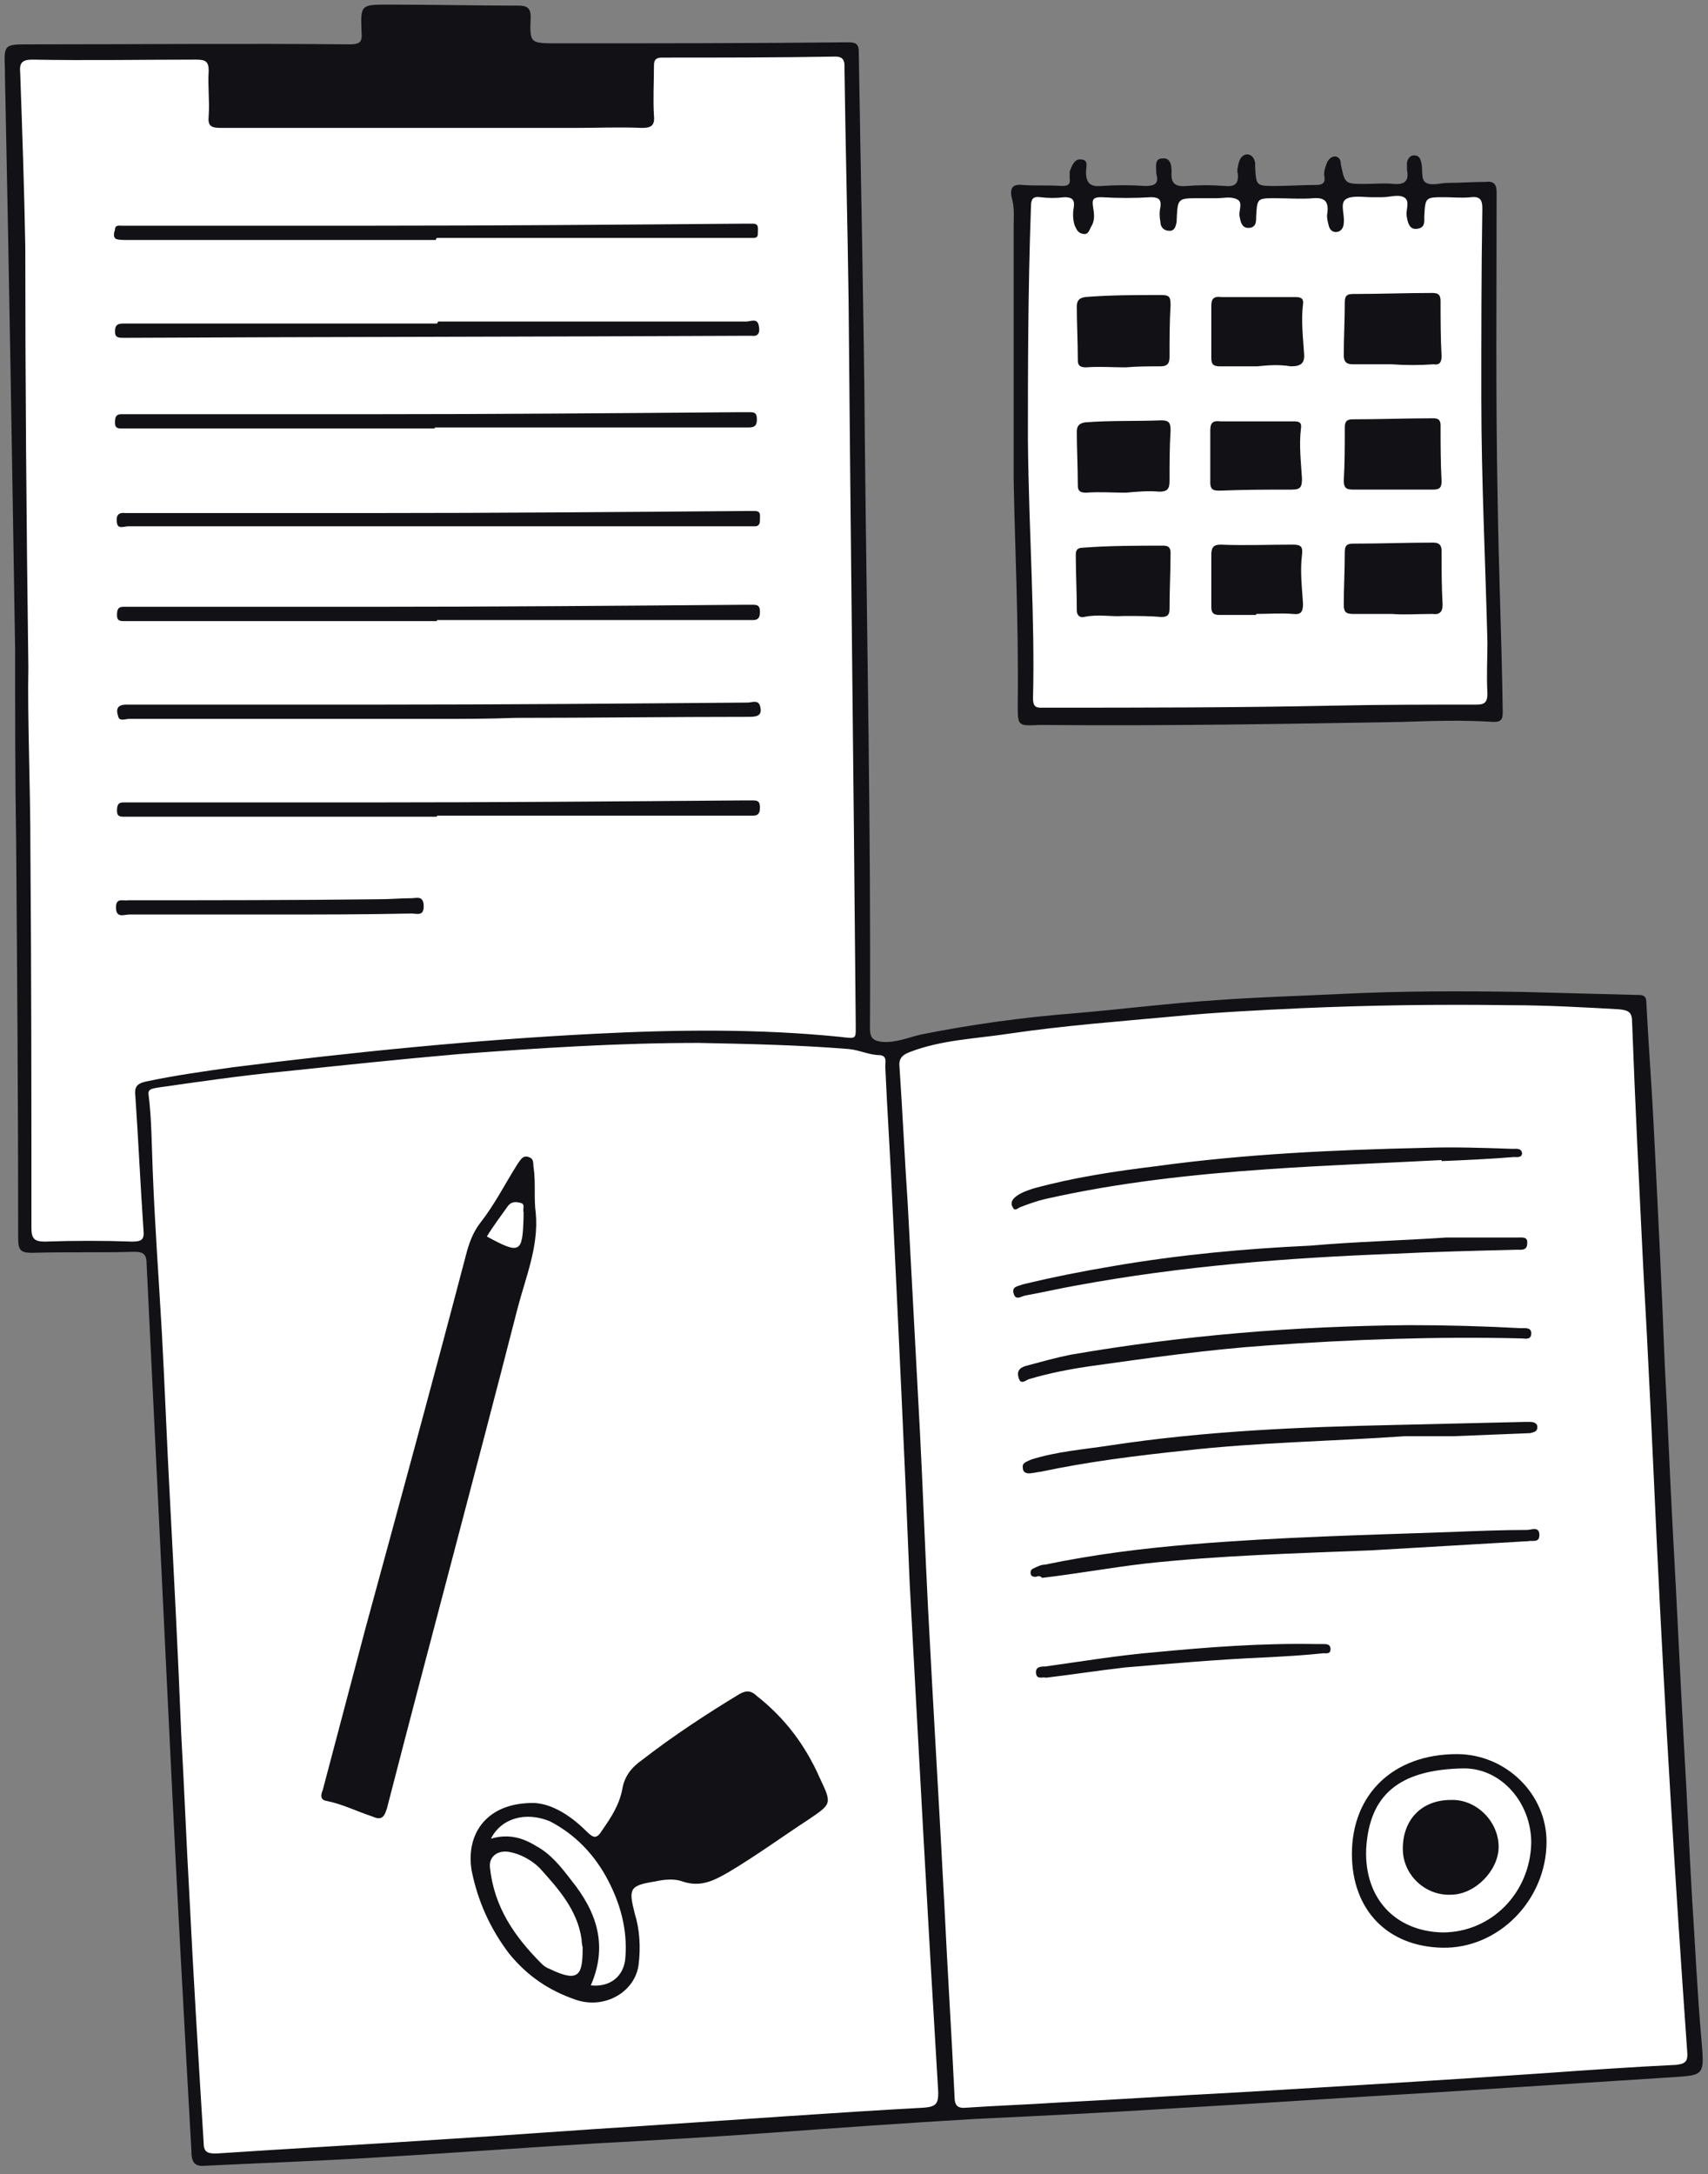 <svg height="471" viewBox="0 0 370 471" width="370" xmlns="http://www.w3.org/2000/svg"><rect x="0" y="0" width="370" height="471" fill="#808080" stroke="none"/><g fill="none" fill-rule="evenodd" transform="translate(1 1)"><path d="m3.157 9.933h60.919l79.46-.442h38.847l.662 4.856 1.104 13.243v48.559l1.545 88.069.442 60.918 4.193 1.104 4.636-1.324 12.139-2.428 22.955-2.648 24.941-2.428 37.082-2.207 32.667.22 30.019.883v8.608 15.23l6.842 122.28 4.414 82.55v1.766l-46.793 3.752-97.56 5.959-66.878 3.753-99.105 6.18h-12.801l-1.325-1.545-3.311-61.14-3.09-69.748-3.752-65.775-5.518.883h-20.969l-.883-12.361.442-14.126-.662-59.595-.221-55.402-.441-47.234-1.325-66.217z" fill="#fff" fill-rule="nonzero"/><path d="m221.452 40.834 99.325-.662s1.324 4.635 1.324 5.077c0 .441 1.104 107.933 1.104 107.933l-4.856.663h-71.293-25.383l-.663-2.428-.663-38.848-.441-57.167v-12.802z" fill="#fff" fill-rule="nonzero"/><g fill="#111116"><path d="m2.275 139.717c-.662-41.496-1.324-82.991-2.207-124.487 0-.441 0-.662 0-1.104-.221-5.518-.221-5.518 5.297-5.518 23.176 0 46.352-.221 69.307 0 2.207 0 2.869-.441 2.649-2.649-.221-5.96-.221-5.96 5.96-5.96 9.27 0 18.761.221 28.032.221 1.766 0 2.648.441 2.648 2.428-.22 5.739-.22 5.739 5.739 5.739 20.969 0 41.936 0 62.685-.221 1.544 0 2.648-0 2.648 1.986.441 28.252 1.104 56.505 1.324 84.757.441 42.378 1.324 84.537 1.104 126.915 0 1.987.662 2.649 2.648 2.87 2.87.221 5.518-.883 8.167-1.544 11.036-2.208 22.072-3.752 33.329-4.635 10.373-.884 20.748-2.208 31.122-2.87 8.829-.663 17.658-.883 26.487-1.324 13.243-.663 26.487-.663 39.73-.441 8.388.22 16.775.441 25.163.662 1.324 0 1.545.663 1.545 1.766.441 8.609 1.103 17.216 1.544 25.825.884 17.437 1.767 34.874 2.428 52.311.663 12.14 1.104 24.28 1.766 36.42.884 15.45 1.545 30.901 2.428 46.572.663 11.037 1.104 22.293 1.766 33.33.663 9.932 1.104 20.085 1.987 30.018.663 7.725.663 7.725-5.959 8.167-17.216 1.103-34.433 2.207-51.649 3.31-19.423 1.104-38.627 2.428-58.05 3.532-13.905.883-27.591 1.544-41.496 2.207-15.23.883-30.459 1.987-45.689 3.09-12.14.883-24.28 1.545-36.42 2.208-15.009.883-29.797 1.986-44.806 2.869-13.464.884-26.707 1.325-40.171 1.987-2.428.221-2.869-1.104-2.869-3.311-1.545-27.59-3.09-55.401-4.414-82.991-1.766-36.42-3.532-72.838-5.297-109.258 0-1.987-.883-2.428-2.649-2.428-7.284.221-14.568 0-22.072.221-2.428 0-3.09-.441-3.09-3.09 0-28.695-.221-57.167-.441-85.862-.221-13.464-.221-27.59-.221-41.716zm2.869 3.752c-.221 10.816.441 25.383.441 39.731.221 27.369.221 54.518.221 81.887 0 2.208.662 2.87 2.869 2.87 6.401-.22 12.802-.22 18.982 0 1.987 0 2.649-.441 2.428-2.428-.662-9.712-1.104-19.423-1.766-29.135-.221-1.766.221-2.648 2.207-3.09 6.18-1.324 12.581-2.208 18.761-3.091 26.266-3.311 52.532-5.959 78.798-7.284 17.437-.883 35.094-1.104 52.752.663 3.974.441 3.531.662 3.531-3.311-.441-52.091-1.103-104.401-1.544-156.492-.221-16.554-.663-33.108-.883-49.663 0-1.324.22-2.869-1.987-2.869-12.581.221-25.163.221-37.523.221-1.324 0-1.766.441-1.766 1.766 0 3.532-.221 7.284 0 10.815.22 2.207-.663 2.649-2.649 2.649-4.855-.221-9.49 0-14.347 0-25.604 0-51.207 0-76.811 0-2.207 0-2.869-.441-2.649-2.649.221-3.311-.221-6.401 0-9.712 0-1.986-.662-2.428-2.649-2.428-11.919 0-23.617.221-35.536 0-2.207 0-2.869.662-2.649 2.869.441 12.581.883 25.162 1.104 37.743 0 28.915.221 58.05.662 90.937zm352.714 188.718c-.883-19.423-1.766-38.848-2.87-58.271-.883-17.878-1.766-35.536-2.428-53.415 0-2.207-.662-2.648-2.869-2.87-7.946-.441-15.672-.883-23.618-.883-15.23-.22-30.459 0-45.469.663-9.27.441-18.319.883-27.369 1.766-11.919 1.104-23.837 1.987-35.757 3.752-7.284 1.104-14.567 1.324-21.41 3.973-1.766.663-2.427 1.545-2.207 3.311.663 9.712 1.104 19.645 1.766 29.356.883 16.555 1.766 32.887 2.649 49.442.662 12.801 1.103 25.604 1.766 38.405 1.103 21.41 2.428 42.82 3.531 64.23.663 13.905 1.545 27.59 2.207 41.495 0 1.987.663 2.649 2.649 2.428 6.401-.441 13.023-.662 19.644-1.103 13.023-.663 26.045-1.545 39.068-2.208 22.293-1.324 44.586-2.648 66.879-4.194 9.27-.662 18.762-1.324 28.032-1.766 2.207-.22 2.648-.883 2.428-3.09-2.649-37.302-4.856-74.163-6.622-111.023zm-161.79 9.932c-1.103-27.59-2.427-54.959-3.752-82.55-.441-9.932-1.103-19.644-1.544-29.576 0-.883.441-2.207-1.104-2.428-2.428 0-4.414-1.104-6.842-1.324-10.816-.883-21.631-1.104-32.446-1.324-17.438 0-34.654 1.103-52.091 2.428-12.581 1.103-25.162 2.427-37.744 3.752-9.27.883-18.32 2.207-27.59 3.531-.883.22-1.986.22-1.766 1.545.662 5.297.662 10.815.883 16.112.441 11.698 1.324 23.617 1.987 35.316.662 12.14 1.104 24.28 1.766 36.419.883 16.775 1.766 33.55 2.428 50.546.662 11.697 1.104 23.176 1.766 34.874.883 17.878 1.987 35.757 3.09 53.635 0 1.987.662 2.428 2.649 2.428 16.554-1.104 32.888-1.987 49.442-3.091 14.347-.883 28.473-1.986 42.82-2.869 20.307-1.324 40.834-2.87 61.141-3.974 2.648-.22 3.09-.883 3.09-3.311-2.207-36.419-4.194-73.28-6.181-110.141z"/><path d="m218.584 102.857c0-20.748 0-37.744 0-54.739 0-2.207.22-4.194-.441-6.401-.441-2.207.441-2.869 2.427-2.649 2.87.221 5.739 0 8.388.221 1.325 0 1.987-.221 1.767-1.766 0-.441 0-.883 0-1.324.441-1.324 1.103-2.869 2.427-2.649 1.767 0 1.104 1.766 1.104 2.649 0 2.428.883 3.311 3.311 3.09 3.09-.221 6.401-.221 9.49 0 1.987 0 3.091-.441 2.428-2.649v-.221c0-1.324-.441-3.09 1.324-3.09 1.767-.221 1.987 1.545 1.987 2.869-.22 2.649.883 3.311 3.311 3.09 2.648-.221 5.518-.221 8.166 0 2.208.221 3.091-.441 2.87-2.649-.22-.662 0-1.545.221-2.428.22-.883.883-1.766 1.766-1.766 1.104 0 1.545.883 1.766 1.766v.883c.221 4.194.221 4.194 4.415 4.194 2.869 0 5.738-.221 8.829-.221 1.324 0 1.986-.441 1.766-1.766-.221-1.104.22-2.207.662-3.311.441-.662.883-1.104 1.767-1.104.883.221 1.103.883 1.103 1.545.883 4.414.883 4.414 5.298 4.414 1.986 0 3.973-.221 6.18 0 2.649.221 3.311-.883 2.87-3.09 0-.441 0-1.104 0-1.545.221-.883.663-1.545 1.545-1.545.883 0 1.324.441 1.545 1.545.441 1.545-.221 3.752 1.103 4.414 1.324.662 3.091 0 4.635 0 2.649 0 5.518-.221 8.167-.221 1.766-.221 2.428.441 2.428 2.207 0 22.072-.221 44.365.22 66.437.221 15.451.883 30.68 1.104 46.131 0 1.544-.221 2.207-1.987 2.207-6.622-.441-13.244-.221-19.865 0-25.604.441-51.429.883-77.032.663-.442 0-1.104 0-1.545 0-4.635.22-4.635.22-4.635-4.415.22-17.878-.663-35.316-.883-48.78zm3.09-8.388c.221 20.527 1.545 38.185 1.104 55.843 0 2.207 1.103 1.987 2.427 1.987 20.969 0 41.717 0 62.686-.441 10.373-.221 20.748-.221 30.901-.221 1.766 0 2.428-.441 2.428-2.428-.221-3.752 0-7.505 0-11.036-.441-17.658-1.324-35.315-1.324-52.973 0-13.685 0-27.37.22-41.054 0-1.766-.441-2.649-2.428-2.428-1.986.221-3.973 0-5.738 0-4.194 0-4.194 0-4.415 4.194 0 1.104.221 2.428-1.544 2.649-1.545.221-1.987-1.104-2.208-2.428-.441-1.545.883-3.532-.662-4.414-1.324-.662-3.091 0-4.635 0-.883 0-1.545 0-2.428 0-1.766 0-4.194-.441-5.518.441s-.221 3.311-.441 5.077c0 .883-.441 1.766-1.324 1.986-1.104.221-1.767-.441-1.987-1.545-.221-.883-.441-1.766-.221-2.649.221-2.207-.441-3.311-3.09-3.09-2.648.221-5.518 0-8.166 0-3.974 0-3.974 0-4.194 3.973 0 1.104 0 2.207-1.325 2.428-1.544.221-1.986-.883-2.207-2.207-.441-1.324.883-3.311-.662-3.973-1.324-.662-2.87-.221-4.415-.221-1.324 0-2.428 0-3.752 0-4.635 0-4.635 0-4.855 4.635v.441c-.221 1.104-.441 1.986-1.545 1.986-1.324 0-1.987-.883-1.987-1.986-.22-1.104-.22-2.207 0-3.09.221-1.545-.22-2.207-1.986-2.207-3.532.221-7.285.221-10.816 0-1.987 0-1.987.662-1.766 2.207.22 1.324.441 2.869-.441 4.194-.441.883-.663 1.766-1.767 1.545-1.103-.221-1.324-.883-1.766-1.766-.441-1.324-.441-2.649-.22-3.973.22-1.545-.221-2.207-1.987-2.207-1.766.221-3.531.221-5.298 0-1.544-.221-1.986.441-1.986 1.986-.663 18.32-.663 35.978-.663 50.766zm-128.24-43.483c-22.293 0-44.586 0-66.879 0-.883 0-1.766 0-2.428-.221-.662-.441-.441-1.324-.221-1.986 0-1.104.883-.883 1.545-.883h11.036 42.599c26.928 0 53.856-.221 80.784-.441h2.207c1.324 0 1.104.883 1.104 1.766s0 1.324-1.104 1.324c-.662 0-1.324 0-1.766 0-22.293 0-44.586 0-66.658 0-.221.221-.221.221-.221.441zm.22 82.552c-22.072 0-44.144 0-66.217 0-.662 0-1.324 0-1.766 0-1.104 0-1.324-.441-1.324-1.324 0-1.104.221-1.766 1.324-1.766h10.815 41.937c27.369 0 54.518-.221 81.888-.441h1.766c1.104 0 1.545.22 1.545 1.544 0 1.324-.441 1.766-1.545 1.766-4.194 0-8.388 0-12.801 0-18.541 0-37.081 0-55.622 0zm.22 21.187c-22.293 0-44.586 0-66.879 0-.883 0-2.207.663-2.428-.663-.441-1.324-.221-2.427 1.766-2.427h11.698 42.82c26.707 0 53.415-.221 80.122-.441.883 0 2.207-.663 2.648.662.663 2.207-.662 2.428-2.427 2.428-16.775 0-33.771.221-50.545.221-5.739.22-11.257.22-16.775.22zm-.22 21.189c-22.072 0-44.144 0-66.217 0-.662 0-1.324 0-1.766 0-1.104 0-1.324-.441-1.324-1.324 0-1.104.221-1.766 1.324-1.766h10.815 41.937c27.369 0 54.518-.221 81.888-.441h1.766c1.104 0 1.545.22 1.545 1.544 0 1.325-.441 1.767-1.545 1.767-4.194 0-8.388 0-12.801 0-18.541 0-37.081 0-55.622 0zm.221-107.269h66.879c.883 0 2.428-.883 2.649 1.104.22 1.104 0 2.207-1.545 1.987-.441 0-1.104 0-1.545 0-44.586.221-88.951.221-133.537.441-.441 0-.662 0-1.104 0-.883 0-1.766 0-1.766-1.324 0-1.324.441-1.766 1.766-1.766h11.036 44.586 12.36c.221-.221.221-.441.221-.441zm-.662 23.174c-22.072 0-44.144 0-66.217 0-.662 0-1.324 0-1.766 0-1.104 0-1.324-.441-1.324-1.324 0-1.104.221-1.766 1.324-1.766h10.815 42.158c27.149 0 54.297-.221 81.447-.441h1.766c1.104 0 1.545.221 1.545 1.545 0 1.324-.441 1.766-1.767 1.766-4.194 0-8.388 0-12.801 0-18.541 0-37.081 0-55.622 0 .441 0 .441 0 .441.221zm.441 21.19c-22.293 0-44.586 0-66.879 0-.883 0-2.207.662-2.428-.663-.221-1.324 0-2.427 1.766-2.207h11.919 41.496c26.928 0 53.856-.22 80.784-.441h2.207c1.324 0 1.104.883 1.104 1.766 0 .663 0 1.545-1.104 1.545-.662 0-1.324 0-2.207 0-22.293 0-44.586 0-66.658 0 0-.441 0-.221 0 0zm-36.198 84.095c-10.153 0-20.306 0-30.46 0-1.104 0-2.869.883-2.869-1.545 0-2.207 1.545-1.324 2.649-1.545 18.099 0 36.198 0 54.298-.22 2.428 0 4.856-.221 7.063-.221 1.104 0 2.649-.662 2.649 1.767 0 2.207-1.545 1.544-2.649 1.544-9.932.221-20.306.221-30.68.221zm234.407 203.505c0-13.022 9.049-21.63 22.734-21.63 10.594 0 19.423 8.608 19.423 18.982 0 12.581-10.374 23.176-22.514 22.956-11.919-.221-19.644-8.167-19.644-20.307zm38.847-2.427c0-8.609-6.401-16.113-14.568-16.113-14.347.221-20.526 5.96-21.189 17.438-.441 10.816 6.401 17.878 16.554 18.099 10.596 0 18.983-8.609 19.203-19.423zm-26.486-112.126c8.167 0 16.113.22 24.28.662.883 0 2.207-.22 2.207 1.104 0 1.544-1.324 1.103-2.207 1.103-18.32-.441-36.861.221-55.18 1.545-12.581.883-25.163 2.648-37.744 4.415-4.635.662-9.27 1.544-13.685 2.869-.662.221-1.766 1.324-2.207-.22-.441-1.324 0-2.207 1.545-2.648 3.311-.884 6.401-1.767 9.712-2.428 24.28-4.194 48.558-6.181 73.28-6.401zm-.882 24.056c-15.892 1.104-31.784 1.324-47.455 3.09-10.594 1.104-21.189 2.428-31.563 4.635-.441 0-1.103.221-1.545.221-.883.22-2.207.22-2.207-1.104-.22-1.103.883-1.324 1.766-1.766 5.519-1.766 11.478-2.207 17.216-3.09 20.307-3.091 40.834-3.974 61.361-4.415 9.492-.22 18.762-.441 28.252-.662h1.325c.662 0 1.544.22 1.544 1.103 0 1.104-.883 1.104-1.544 1.325-5.519.22-11.037.441-16.555.662-3.973 0-7.284 0-10.594 0zm-79.904 30.461c-.441 0-.883 0-1.103-.441-.221-.662 0-1.103.441-1.324.883-.441 1.766-.883 2.648-.883 10.594-2.207 21.189-3.531 32.005-4.415 18.541-1.544 37.302-1.986 56.063-2.648 5.519-.22 11.037-.441 16.334-.441.883 0 2.649-.883 2.649 1.104 0 1.766-1.545 1.103-2.428 1.324-11.257.662-22.734 1.324-33.991 1.987-16.334.662-32.887 1.103-49 2.869-7.505.884-14.789 2.208-22.293 3.091-.442-.441-.884-.441-1.325-.221zm87.846-90.276c-12.581.663-25.163 1.104-37.744 1.987-16.112 1.103-32.226 2.87-47.897 6.401-1.987.441-3.752 1.104-5.518 1.766-.662.221-1.324 1.104-1.766 0-.441-.662-.221-1.544.662-2.207 1.104-.883 2.428-1.324 3.752-1.766 8.829-2.428 17.658-3.752 26.708-4.856 19.203-2.648 38.627-3.531 58.05-3.973 6.401-.221 12.801 0 19.203.22.662 0 1.766-.22 1.986.883 0 1.104-1.103.883-1.766.883-5.298.442-10.374.663-15.671.884 0 0 0 0 0-.221zm1.105 16.775h15.451c.883 0 2.207-.22 1.987 1.324 0 1.545-1.324 1.324-2.207 1.324-9.05.221-18.099.441-26.928.883-22.956.884-45.69 2.649-68.424 6.843-3.752.662-7.505 1.544-11.257 2.207-.883.221-1.987 1.104-2.428-.441-.441-1.545.884-1.545 1.987-1.987 6.401-1.544 13.023-2.87 19.645-3.973 14.126-2.428 28.252-3.752 42.599-4.415 10.153-.883 19.865-1.103 29.576-1.766zm-86.743 95.353c-.883-.221-1.987.441-2.207-.884-.221-1.544 1.103-1.544 1.986-1.544 7.946-1.104 15.892-2.428 23.838-3.091 11.477-1.103 23.176-1.986 34.874-1.766h1.545c.662 0 1.544 0 1.544 1.104 0 1.103-.883.883-1.544.883-3.974.441-8.167.663-12.14.883-10.374.441-20.527 1.324-30.902 2.207-5.738.663-11.477 1.545-16.995 2.208zm-110.582-100.65c.663 7.285-2.207 13.906-3.973 20.749-9.27 36.198-18.982 72.176-28.253 108.154-.662 2.207-1.324 2.648-3.311 1.766-3.311-1.103-6.401-2.648-9.712-3.311-1.545-.22-1.324-1.324-.883-2.427 3.09-11.698 6.18-23.397 9.27-35.095 7.284-26.707 14.568-53.415 21.631-80.343.662-2.648 1.545-5.298 3.311-7.505 3.09-3.973 5.298-8.388 7.946-12.581.663-.883 1.104-1.986 2.428-1.544 1.324.441.883 1.544 1.103 2.427.441 3.311 0 6.622.441 9.712zm-10.594 5.078c7.285 3.973 7.726 3.531 7.946-4.194 0-.441 0-.663 0-1.104-.22-.663.441-1.766-.663-1.987-.883-.22-1.986-.441-2.869.883-1.545 2.208-3.091 4.194-4.415 6.402zm10.372 122.719c3.752.221 7.726 2.649 11.257 6.181 1.545 1.545 2.207 1.545 3.311-.221 1.987-2.869 3.752-5.518 4.414-9.049.441-2.648 1.987-4.635 4.194-6.181 6.843-5.297 13.905-9.932 21.19-14.347 1.544-.883 2.648-.662 3.752.441 6.18 4.856 10.594 10.816 13.684 17.879 2.648 5.518 2.428 5.518-2.428 8.829-5.738 3.752-11.477 7.946-17.437 11.477-3.09 1.766-5.959 3.311-9.933 1.987-1.766-.663-3.973-.441-5.959 0-5.518.883-5.738 1.544-4.414 6.842 1.103 3.531 1.324 7.284.883 11.036-.663 5.959-7.285 9.933-13.685 7.726-5.738-1.987-10.373-5.078-14.347-9.933-4.194-5.518-6.842-11.477-8.167-18.099-1.324-8.388 3.753-14.788 13.685-14.568zm10.374 31.343c0-.221-.221-.883-.221-1.766-.883-6.402-5.077-11.037-9.049-15.451-1.766-1.766-4.194-3.091-6.622-3.532-2.648-.441-4.414 1.104-4.194 3.311.883 8.609 5.298 15.009 11.257 20.969.441.441 1.103.883 1.766 1.104 6.401 3.09 7.063 1.103 7.063-4.635zm-19.865-23.617c3.752-1.104 6.842-.221 9.712 1.544 3.311 1.767 5.518 4.635 7.725 7.505 5.518 6.842 7.946 14.127 4.194 22.734 4.194.441 7.284-1.986 7.505-6.18.441-5.96-1.104-11.478-3.752-16.555-2.87-5.518-7.063-9.932-12.581-12.801-5.298-2.208-10.594-.663-12.801 3.752z"/><path d="m300.471 77.914c-2.869 0-5.738 0-8.388 0-1.324 0-1.986-.441-1.986-1.986 0-3.752.22-7.505.22-11.478 0-1.324.441-1.766 1.766-1.766 5.739 0 11.478-.221 17.216-.221 1.324 0 1.767.441 1.767 1.766 0 3.973 0 7.946.22 11.919 0 1.324-.441 1.986-1.766 1.766-3.09.221-5.959.221-9.05 0 0 .221 0 .221 0 0zm0 54.078c-2.869 0-5.738 0-8.388 0-1.544 0-1.986-.441-1.986-1.987 0-3.752.22-7.505.22-11.477 0-1.545.663-1.766 1.987-1.766 5.739 0 11.477-.221 17.216-.221 1.324 0 1.766.663 1.766 1.766 0 3.974 0 7.726.221 11.698 0 1.545-.663 2.207-2.208 1.987-3.09 0-5.959.22-8.829 0 0 0 0 .22 0 0zm0-26.93c-2.648 0-5.518 0-8.166 0-1.545 0-2.207-.22-2.207-1.986.22-3.752.22-7.505.22-11.478 0-1.324.441-1.766 1.766-1.766 5.739 0 11.698-.221 17.438-.221 1.103 0 1.545.441 1.545 1.545 0 3.973 0 8.167.22 12.14 0 1.545-.663 1.766-1.987 1.766-3.09 0-5.959 0-8.829 0zm-57.609-26.484c-2.87 0-5.739-.221-8.609 0-1.324 0-1.766-.441-1.766-1.545 0-3.973-.221-7.725-.221-11.698 0-1.104.441-1.766 1.767-1.987 5.518-.441 11.036-.441 16.554-.441 1.766 0 1.987.441 1.987 2.207-.221 3.752-.221 7.505-.221 11.257 0 1.545-.662 1.986-1.987 1.986-2.427 0-5.077 0-7.504.221zm-.441 53.854c-2.648.221-5.518-.441-8.608.221-.883.22-1.545-.441-1.545-1.325 0-3.973-.221-8.166-.221-12.139 0-.884.221-1.545 1.545-1.545 5.739-.441 11.698-.441 17.438-.441 1.103 0 1.544.441 1.544 1.544 0 3.974-.22 8.167-.22 12.14 0 1.325-.441 1.767-1.766 1.767-2.428-.221-5.077-.221-8.167-.221zm.441-26.708c-2.87 0-5.739-.22-8.609 0-1.324 0-1.766-.441-1.766-1.544 0-3.973-.221-7.726-.221-11.698 0-1.104.441-1.766 1.767-1.986 5.518-.441 11.036-.221 16.554-.441 1.766 0 1.987.662 1.987 2.207-.221 3.752-.221 7.284-.221 11.036 0 1.766-.662 2.207-2.207 2.207-2.428-.221-4.856 0-7.284.22zm28.473-27.368c-2.649 0-5.298 0-7.946 0-1.325 0-1.987-.221-1.987-1.766 0-3.752 0-7.505 0-11.257 0-1.545.441-2.207 2.207-1.986h15.671c1.104 0 2.208 0 1.987 1.545-.441 3.532 0 7.063.221 10.595.22 2.207-.663 2.869-2.87 2.869-2.648-.441-5.077-.221-7.284 0 0-.221 0-.221 0 0zm-.221 53.855c-2.648 0-5.298 0-7.946 0-1.324 0-1.766-.441-1.766-1.766 0-3.752 0-7.505 0-11.257 0-1.544.441-2.207 1.987-2.207 5.297.22 10.373 0 15.671 0 1.766 0 2.207.441 1.987 2.207-.441 3.532 0 7.063.22 10.594 0 1.767-.441 2.428-2.207 2.208-2.648-.221-5.298 0-7.946 0zm-.001-41.937h8.166c1.104 0 1.766.221 1.545 1.545-.441 3.531 0 7.284.22 10.815 0 1.766-.22 2.428-2.207 2.428-5.077 0-10.153 0-15.451.221-1.324 0-2.207 0-2.207-1.766 0-3.753 0-7.505 0-11.257 0-1.545.441-2.207 2.207-1.986zm42.158 298.637c5.519-.221 10.374 4.635 10.374 10.153 0 5.077-5.077 10.373-10.374 10.373-5.518.221-10.153-4.193-10.373-9.49-.221-6.622 3.973-11.036 10.373-11.036z"/></g></g></svg>